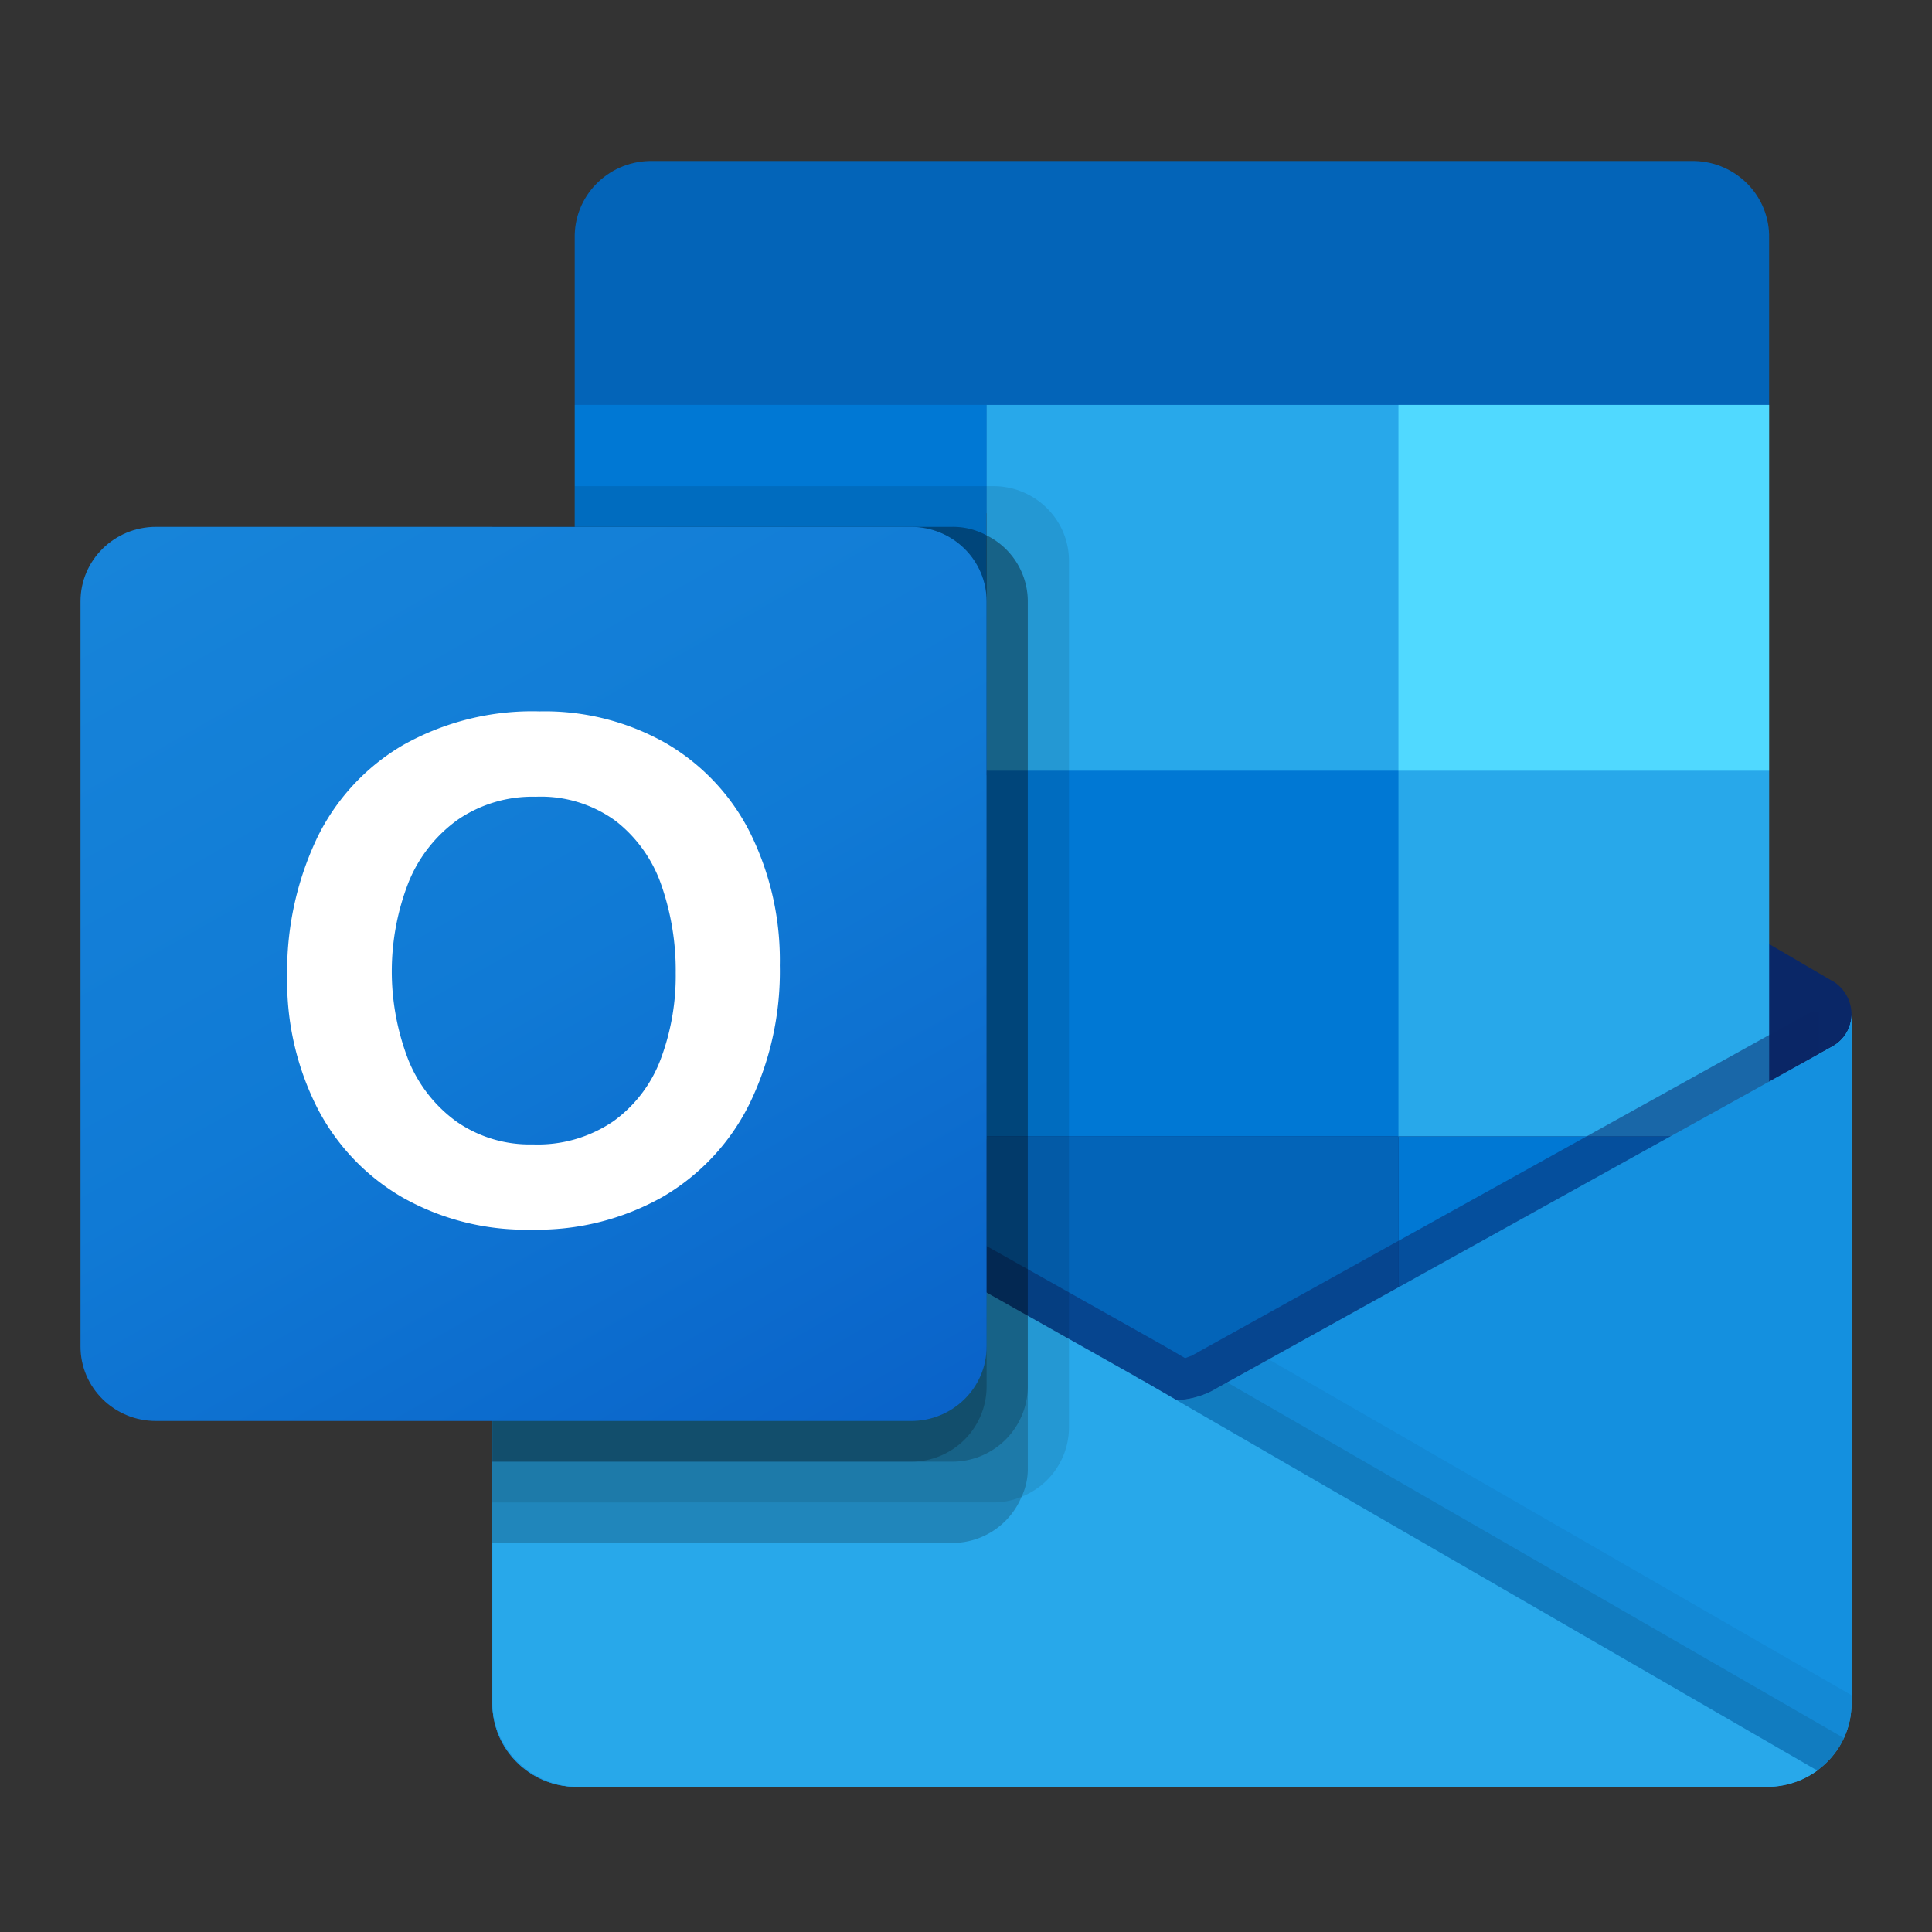 <svg width="48" height="48" fill="none" xmlns="http://www.w3.org/2000/svg"><rect width="100%" height="100%" fill="#333333" stroke="none"/><path d="M46 25.206a.967.967 0 0 0-.469-.833h-.005l-.018-.01-15.247-8.906a2.071 2.071 0 0 0-2.286 0L12.73 24.363l-.019.01a.973.973 0 0 0 .024 1.68l15.246 8.906a2.071 2.071 0 0 0 2.286 0l15.247-8.906a.966.966 0 0 0 .487-.847Z" fill="#0A2767"/><path d="M14.506 19.26h10.006v9.05H14.506v-9.05Zm29.447-9.201v-4.14c.024-1.035-.806-1.894-1.855-1.919H16.134c-1.049.025-1.879.883-1.855 1.919v4.14l15.349 4.04 14.325-4.04Z" fill="#0364B8"/><path d="M14.279 10.059h10.233v9.089H14.279v-9.089Z" fill="#0078D4"/><path d="M34.744 10.059H24.512v9.089l10.232 9.088h9.21v-9.088l-9.21-9.089Z" fill="#28A8EA"/><path d="M24.512 19.148h10.232v9.088H24.512v-9.088Z" fill="#0078D4"/><path d="M24.512 28.236h10.232v9.088H24.512v-9.088Z" fill="#0364B8"/><path d="M14.506 28.31h10.006v8.229H14.506v-8.228Z" fill="#14447D"/><path d="M34.744 28.236h9.21v9.088h-9.21v-9.088Z" fill="#0078D4"/><path d="m45.531 25.997-.02.01-15.246 8.463c-.066.04-.134.078-.204.113-.26.121-.54.19-.827.202l-.833-.481a2.082 2.082 0 0 1-.205-.116l-15.45-8.703h-.008l-.505-.279v17.131c.008 1.143.952 2.064 2.11 2.056h29.579c.017 0 .033-.008.05-.008a2.62 2.62 0 0 0 .717-.147c.1-.042.196-.091.288-.148.068-.038.186-.122.186-.122a2.03 2.03 0 0 0 .837-1.63V25.205c0 .328-.18.63-.469.791Z" fill="url(#a)"/><path opacity=".5" d="M45.181 25.139v1.05L29.24 37.022l-16.505-11.53a.01.01 0 0 0-.01-.01l-1.515-.899v-.757l.625-.01 1.32.747.03.01.113.071s15.512 8.735 15.553 8.755l.594.344c.05-.02.102-.04.163-.061.031-.02 15.4-8.553 15.4-8.553l.174.01Z" fill="#0A2767"/><path d="m45.531 25.997-.02.011-15.246 8.463a2.163 2.163 0 0 1-2.286 0l-15.246-8.463-.019-.01a.907.907 0 0 1-.481-.792v17.131c.007 1.143.951 2.063 2.11 2.056H43.89c1.158.008 2.103-.913 2.11-2.056v-17.13c0 .327-.18.63-.469.79Z" fill="#1490DF"/><path opacity=".1" d="m30.487 34.346-.228.126a2.14 2.14 0 0 1-1.009.324l5.801 6.77 10.12 2.406c.276-.206.497-.478.64-.79l-15.324-8.837Z" fill="#000"/><path opacity=".05" d="m31.52 33.772-1.26.7a2.14 2.14 0 0 1-1.009.324l2.717 7.395 13.205 1.778c.52-.385.827-.99.827-1.632v-.22l-14.48-8.345Z" fill="#000"/><path d="M14.371 44.393h29.516c.454.003.897-.139 1.264-.404L28.4 34.306a2.105 2.105 0 0 1-.205-.116l-15.45-8.703h-.008l-.504-.28v17.072c-.002 1.166.956 2.113 2.138 2.114Z" fill="#28A8EA"/><path opacity=".1" d="M26.558 13.93v21.54a1.857 1.857 0 0 1-1.177 1.716c-.22.093-.456.142-.695.142H12.233v-24.24h2.046v-1.01h10.407c1.033.005 1.87.832 1.872 1.852Z" fill="#000"/><path opacity=".2" d="M25.535 14.94v21.54c.003.243-.05.485-.154.706a1.864 1.864 0 0 1-1.719 1.148h-11.43V13.09h11.43c.297-.003.59.07.85.212a1.833 1.833 0 0 1 1.023 1.639Z" fill="#000"/><path opacity=".2" d="M25.535 14.94v19.52a1.877 1.877 0 0 1-1.873 1.855h-11.43V13.089h11.43c.297-.003.59.07.85.212a1.833 1.833 0 0 1 1.023 1.639Z" fill="#000"/><path opacity=".2" d="M24.512 14.94v19.52a1.87 1.87 0 0 1-1.873 1.855H12.233V13.089h10.406c1.035 0 1.873.828 1.873 1.85Z" fill="#000"/><path d="M3.876 13.089h18.76c1.036 0 1.876.828 1.876 1.85v18.515c0 1.022-.84 1.85-1.876 1.85H3.876C2.84 35.305 2 34.477 2 33.455V14.94c0-1.023.84-1.851 1.876-1.851Z" fill="url(#b)"/><path d="M7.862 20.852a5.41 5.41 0 0 1 2.143-2.336 6.547 6.547 0 0 1 3.404-.842 6.092 6.092 0 0 1 3.15.799c.9.529 1.624 1.304 2.085 2.232a7.125 7.125 0 0 1 .73 3.282 7.518 7.518 0 0 1-.751 3.433 5.491 5.491 0 0 1-2.149 2.31 6.333 6.333 0 0 1-3.268.82 6.224 6.224 0 0 1-3.22-.808 5.448 5.448 0 0 1-2.113-2.236 6.955 6.955 0 0 1-.738-3.243 7.722 7.722 0 0 1 .727-3.41Zm2.284 5.483a3.503 3.503 0 0 0 1.205 1.537c.551.38 1.211.577 1.883.56a3.33 3.33 0 0 0 2.01-.578 3.352 3.352 0 0 0 1.17-1.537 5.897 5.897 0 0 0 .374-2.144 6.45 6.45 0 0 0-.352-2.17 3.433 3.433 0 0 0-1.134-1.602 3.143 3.143 0 0 0-1.992-.606 3.28 3.28 0 0 0-1.927.564c-.55.391-.976.93-1.228 1.55a6.085 6.085 0 0 0-.008 4.428v-.002Z" fill="#fff"/><path d="M34.744 10.059h9.21v9.089h-9.21v-9.089Z" fill="#50D9FF"/><defs><linearGradient id="a" x1="29.116" y1="25.206" x2="29.116" y2="44.393" gradientUnits="userSpaceOnUse"><stop stop-color="#35B8F1"/><stop offset="1" stop-color="#28A8EA"/></linearGradient><linearGradient id="b" x1="5.911" y1="11.642" x2="20.312" y2="36.916" gradientUnits="userSpaceOnUse"><stop stop-color="#1784D9"/><stop offset=".5" stop-color="#107AD5"/><stop offset="1" stop-color="#0A63C9"/></linearGradient></defs></svg>